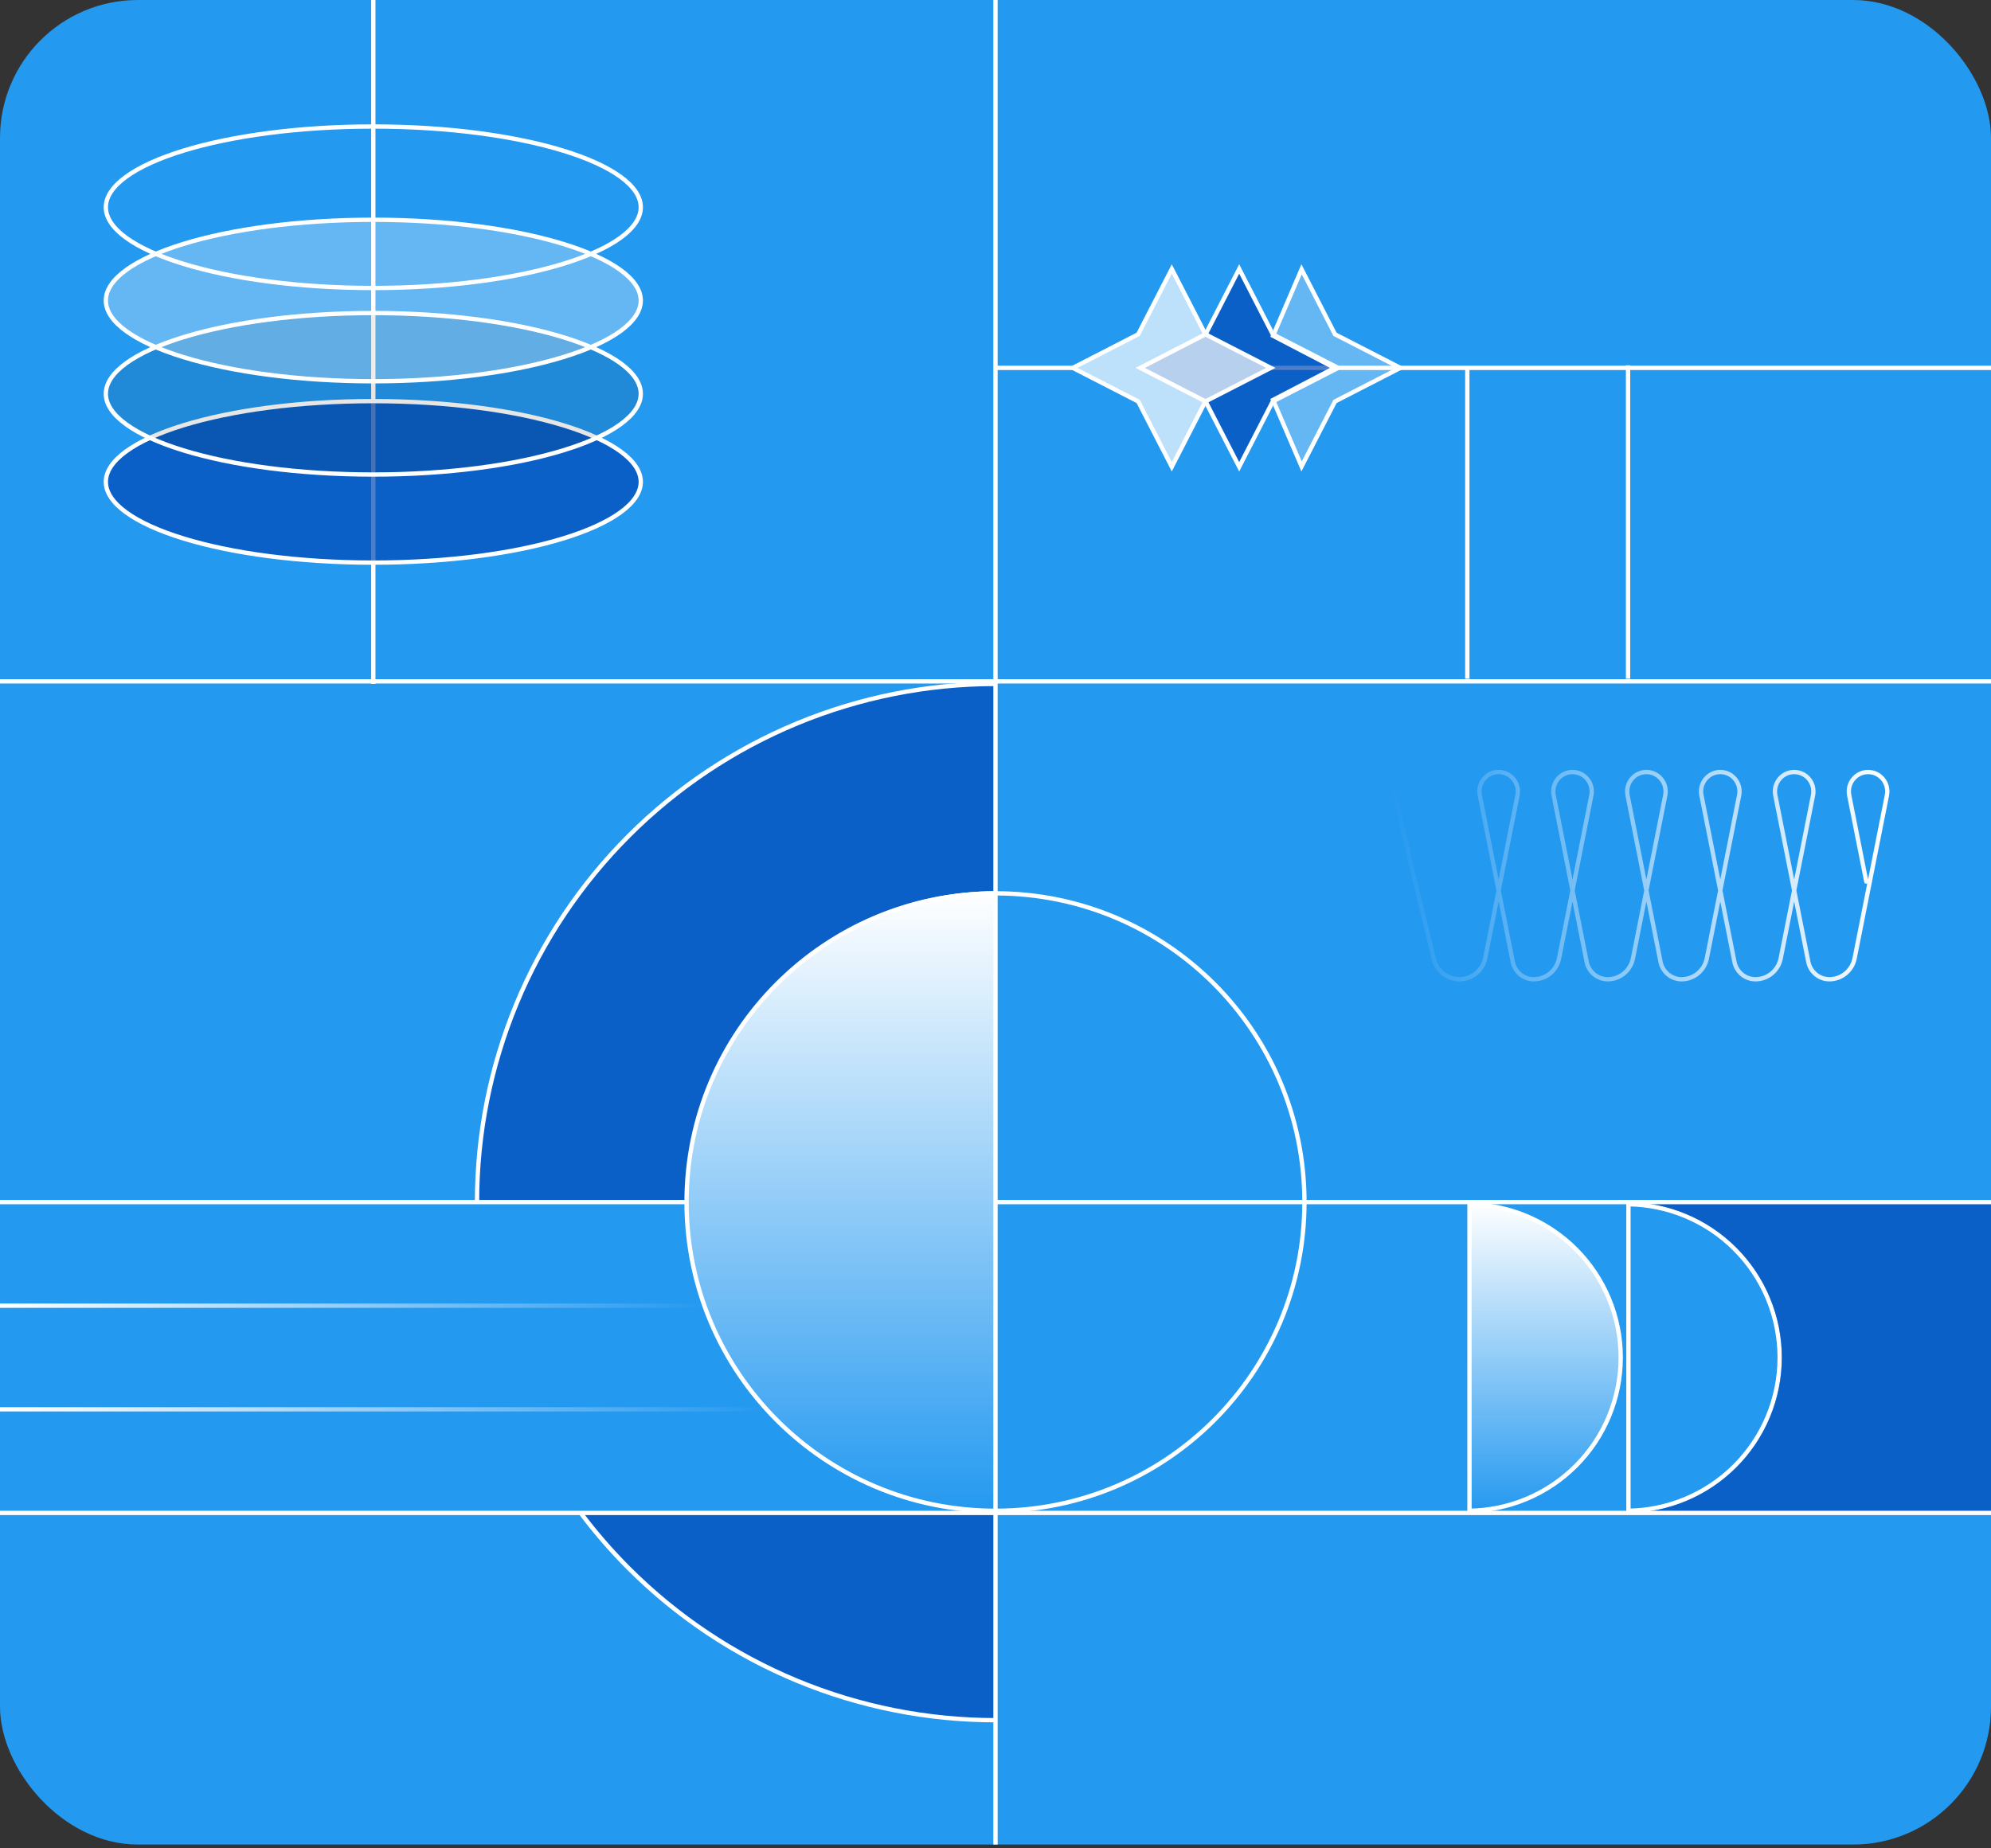 <?xml version="1.0" encoding="UTF-8"?> <svg xmlns="http://www.w3.org/2000/svg" width="462" height="429" viewBox="0 0 462 429" fill="none"><rect x="0" y="0" width="462" height="429" fill="#333333" stroke="none"/> <g clip-path="url(#clip0_4_30914)"> <rect width="462" height="428.12" rx="32" fill="#2499F0"></rect> <path d="M184.958 390.104C170.361 384.06 157.098 375.202 145.926 364.035C141.892 360.002 138.158 355.697 134.75 351.155H231V399.258C215.2 399.258 199.555 396.148 184.958 390.104Z" fill="#0048B5" fill-opacity="0.7"></path> <path d="M231 158.741C215.2 158.741 199.555 161.852 184.958 167.895C170.361 173.939 157.098 182.797 145.926 193.964C134.754 205.131 125.892 218.388 119.846 232.979C113.799 247.569 110.687 263.207 110.688 279L159.019 279C159.019 259.863 166.624 241.51 180.162 227.978C193.651 214.495 211.929 206.899 231 206.845V158.741Z" fill="#0048B5" fill-opacity="0.7"></path> <path d="M231.206 206.845C212.061 206.845 193.7 214.447 180.162 227.978C166.624 241.51 159.019 259.863 159.019 279C159.019 298.136 166.624 316.489 180.162 330.021C193.7 343.553 212.061 351.155 231.206 351.155L231.206 279V206.845Z" fill="url(#paint0_linear_4_30914)"></path> <path d="M231 158.741C215.2 158.741 199.555 161.852 184.958 167.895C170.361 173.939 157.098 182.797 145.926 193.964C134.754 205.131 125.892 218.388 119.846 232.979C113.799 247.569 110.687 263.207 110.688 279" stroke="white"></path> <path d="M231 399.258C215.2 399.258 199.555 396.148 184.958 390.104C170.361 384.06 157.098 375.202 145.926 364.035C141.892 360.002 138.158 355.697 134.75 351.155" stroke="white"></path> <path d="M302.688 279C302.688 318.574 270.592 350.655 231 350.655C191.408 350.655 159.312 318.574 159.312 279C159.312 239.426 191.408 207.345 231 207.345C270.592 207.345 302.688 239.426 302.688 279Z" stroke="white"></path> <path d="M347.747 206.679L344.647 222.33C344.076 225.213 341.569 227.288 338.657 227.288C335.844 227.288 333.396 225.35 332.724 222.593L327.744 202.145L322.438 179.474M347.747 206.679L352.125 184.577C352.446 182.956 351.863 181.288 350.605 180.23C348.949 178.837 346.545 178.837 344.889 180.23C343.632 181.288 343.048 182.956 343.369 184.577L347.747 206.679ZM347.747 206.679L351.029 223.247C351.494 225.597 353.538 227.288 355.911 227.288C358.76 227.288 361.212 225.258 361.771 222.438L364.892 206.679M364.892 206.679L369.27 184.577C369.591 182.956 369.008 181.288 367.75 180.23C366.095 178.837 363.69 178.837 362.034 180.23C360.777 181.288 360.194 182.956 360.515 184.577L364.892 206.679ZM364.892 206.679L368.174 223.247C368.639 225.597 370.683 227.288 373.057 227.288C375.905 227.288 378.357 225.258 378.916 222.438L382.037 206.679M382.037 206.679L386.415 184.577C386.736 182.956 386.153 181.288 384.895 180.23C383.24 178.837 380.835 178.837 379.179 180.23C377.922 181.288 377.339 182.956 377.66 184.577L382.037 206.679ZM382.037 206.679L385.319 223.247C385.785 225.597 387.828 227.288 390.202 227.288C393.05 227.288 395.503 225.258 396.061 222.438L399.183 206.679M399.183 206.679L403.56 184.577C403.881 182.956 403.298 181.288 402.041 180.23C400.385 178.837 397.98 178.837 396.325 180.23C395.067 181.288 394.484 182.956 394.805 184.577L399.183 206.679ZM399.183 206.679L402.464 223.247C402.93 225.597 404.973 227.288 407.347 227.288C410.195 227.288 412.648 225.258 413.206 222.438L416.328 206.679M416.328 206.679L420.705 184.577C421.027 182.956 420.443 181.288 419.186 180.23C417.53 178.837 415.125 178.837 413.47 180.23C412.212 181.288 411.629 182.956 411.95 184.577L416.328 206.679ZM416.328 206.679L419.609 223.247C420.075 225.597 422.119 227.288 424.492 227.288C427.341 227.288 429.793 225.258 430.352 222.438L437.851 184.577C438.172 182.956 437.589 181.288 436.331 180.23C434.675 178.837 432.271 178.837 430.615 180.23C429.357 181.288 428.774 182.956 429.095 184.577L433.065 204.618" stroke="url(#paint1_linear_4_30914)" stroke-linecap="round"></path> <path d="M86.625 0V158.741" stroke="white"></path> <path d="M340.484 85.383V157.538" stroke="white"></path> <path d="M377.781 84.782V157.539" stroke="white"></path> <path d="M231 0L231 428.12" stroke="white"></path> <path d="M390.99 347.946C386.825 349.671 382.373 350.588 377.869 350.651L377.869 279.503C382.373 279.566 386.825 280.484 390.99 282.208C395.308 283.996 399.232 286.616 402.537 289.92C405.842 293.224 408.464 297.146 410.253 301.462C412.042 305.779 412.962 310.405 412.962 315.077C412.962 319.749 412.042 324.375 410.253 328.692C408.464 333.008 405.842 336.93 402.537 340.234C399.232 343.538 395.308 346.158 390.99 347.946Z" stroke="white"></path> <path d="M354.106 347.946C349.941 349.671 345.488 350.588 340.984 350.651L340.984 279.503C345.488 279.566 349.941 280.484 354.106 282.208C358.424 283.996 362.348 286.616 365.653 289.92C368.958 293.224 371.58 297.146 373.369 301.462C375.157 305.779 376.078 310.405 376.078 315.077C376.078 319.749 375.157 324.375 373.369 328.692C371.58 333.008 368.958 336.93 365.653 340.234C362.348 343.538 358.424 346.158 354.106 347.946Z" fill="url(#paint2_linear_4_30914)" stroke="white"></path> <path d="M148.688 111.84C148.688 114.26 147.091 116.661 143.977 118.926C140.873 121.182 136.35 123.235 130.716 124.968C119.454 128.432 103.866 130.582 86.625 130.582C69.384 130.582 53.796 128.432 42.534 124.968C36.9 123.235 32.377 121.182 29.273 118.926C26.159 116.661 24.562 114.26 24.562 111.84C24.562 109.421 26.159 107.02 29.273 104.755C32.377 102.499 36.9 100.445 42.534 98.713C53.796 95.249 69.384 93.099 86.625 93.099C103.866 93.099 119.454 95.249 130.716 98.713C136.35 100.445 140.873 102.499 143.977 104.755C147.091 107.02 148.688 109.421 148.688 111.84Z" fill="#0048B5" fill-opacity="0.7" stroke="white"></path> <path d="M148.688 91.397C148.688 93.817 147.091 96.217 143.977 98.482C140.873 100.739 136.35 102.792 130.716 104.524C119.454 107.988 103.866 110.138 86.625 110.138C69.384 110.138 53.796 107.988 42.534 104.524C36.9 102.792 32.377 100.739 29.273 98.482C26.159 96.217 24.562 93.817 24.562 91.397C24.562 88.977 26.159 86.576 29.273 84.311C32.377 82.055 36.9 80.002 42.534 78.269C53.796 74.805 69.384 72.655 86.625 72.655C103.866 72.655 119.454 74.805 130.716 78.269C136.35 80.002 140.873 82.055 143.977 84.311C147.091 86.576 148.688 88.977 148.688 91.397Z" fill="black" fill-opacity="0.1" stroke="white"></path> <path d="M148.688 69.75C148.688 72.17 147.091 74.57 143.977 76.835C140.873 79.091 136.35 81.145 130.716 82.877C119.454 86.341 103.866 88.491 86.625 88.491C69.384 88.491 53.796 86.341 42.534 82.877C36.9 81.145 32.377 79.091 29.273 76.835C26.159 74.57 24.562 72.17 24.562 69.75C24.562 67.33 26.159 64.929 29.273 62.664C32.377 60.408 36.9 58.355 42.534 56.622C53.796 53.158 69.384 51.008 86.625 51.008C103.866 51.008 119.454 53.158 130.716 56.622C136.35 58.355 140.873 60.408 143.977 62.664C147.091 64.929 148.688 67.33 148.688 69.75Z" fill="white" fill-opacity="0.3" stroke="white"></path> <path d="M148.688 48.103C148.688 50.523 147.091 52.924 143.977 55.189C140.873 57.445 136.35 59.498 130.716 61.231C119.454 64.695 103.866 66.845 86.625 66.845C69.384 66.845 53.796 64.695 42.534 61.231C36.9 59.498 32.377 57.445 29.273 55.189C26.159 52.924 24.562 50.523 24.562 48.103C24.562 45.684 26.159 43.283 29.273 41.018C32.377 38.761 36.9 36.708 42.534 34.976C53.796 31.512 69.384 29.362 86.625 29.362C103.866 29.362 119.454 31.512 130.716 34.976C136.35 36.708 140.873 38.761 143.977 41.018C147.091 43.283 148.688 45.684 148.688 48.103Z" stroke="white"></path> <path d="M378.383 351.14C382.777 351.017 387.115 350.092 391.181 348.408C395.56 346.595 399.539 343.938 402.891 340.588C406.243 337.238 408.901 333.26 410.715 328.883C412.529 324.506 413.463 319.815 413.463 315.077C413.463 310.339 412.529 305.648 410.715 301.271C408.901 296.894 406.243 292.916 402.891 289.566C399.539 286.216 395.56 283.559 391.181 281.746C387.115 280.062 382.777 279.137 378.383 279.014V279H462V351.155H378.383V351.14Z" fill="#0048B5" fill-opacity="0.7"></path> <path d="M462 85.383H294.164" stroke="white"></path> <path d="M249.648 85.383L231 85.383" stroke="white"></path> <path d="M231 279H462" stroke="white"></path> <path d="M0 279H159.414" stroke="white"></path> <path d="M0 303.051H163.625" stroke="url(#paint3_linear_4_30914)"></path> <path d="M0 327.103H178.062" stroke="url(#paint4_linear_4_30914)"></path> <path d="M0 351.155H462" stroke="white"></path> <path d="M462 158.14H0" stroke="white"></path> <path d="M287.547 62.426L295.269 77.449L295.343 77.592L295.486 77.665L310.515 85.384L295.486 93.102L295.343 93.176L295.269 93.319L287.547 108.342L279.824 93.319L279.751 93.176L279.608 93.102L264.579 85.384L279.608 77.665L279.751 77.592L279.824 77.449L287.547 62.426Z" fill="#0048B5" fill-opacity="0.7" stroke="white"></path> <path d="M302.025 62.505L309.707 77.449L309.78 77.592L309.923 77.665L324.952 85.384L309.923 93.102L309.78 93.176L309.707 93.319L302.025 108.262L295.408 92.828L308.833 85.827L309.683 85.384L308.833 84.94L295.408 77.939L302.025 62.505Z" fill="white" fill-opacity="0.3" stroke="white"></path> <path d="M271.906 62.426L279.629 77.449L279.702 77.592L279.845 77.665L294.874 85.384L279.845 93.102L279.702 93.176L279.629 93.319L271.906 108.342L264.184 93.319L264.11 93.176L263.968 93.102L248.938 85.384L263.968 77.665L264.11 77.592L264.184 77.449L271.906 62.426Z" fill="white" fill-opacity="0.7" stroke="white"></path> </g> <defs> <linearGradient id="paint0_linear_4_30914" x1="231.206" y1="206.845" x2="231.206" y2="351.155" gradientUnits="userSpaceOnUse"> <stop stop-color="white"></stop> <stop offset="1" stop-color="white" stop-opacity="0"></stop> </linearGradient> <linearGradient id="paint1_linear_4_30914" x1="437.861" y1="227.288" x2="322.667" y2="227.288" gradientUnits="userSpaceOnUse"> <stop stop-color="white"></stop> <stop offset="1" stop-color="white" stop-opacity="0"></stop> </linearGradient> <linearGradient id="paint2_linear_4_30914" x1="340.484" y1="279" x2="340.484" y2="351.155" gradientUnits="userSpaceOnUse"> <stop stop-color="white"></stop> <stop offset="1" stop-color="white" stop-opacity="0"></stop> </linearGradient> <linearGradient id="paint3_linear_4_30914" x1="0" y1="304.051" x2="163.625" y2="304.051" gradientUnits="userSpaceOnUse"> <stop stop-color="white"></stop> <stop offset="1" stop-color="white" stop-opacity="0"></stop> </linearGradient> <linearGradient id="paint4_linear_4_30914" x1="0" y1="328.103" x2="178.062" y2="328.103" gradientUnits="userSpaceOnUse"> <stop stop-color="white"></stop> <stop offset="1" stop-color="white" stop-opacity="0"></stop> </linearGradient> <clipPath id="clip0_4_30914"> <rect width="462" height="428.12" rx="32" fill="white"></rect> </clipPath> </defs> </svg> 